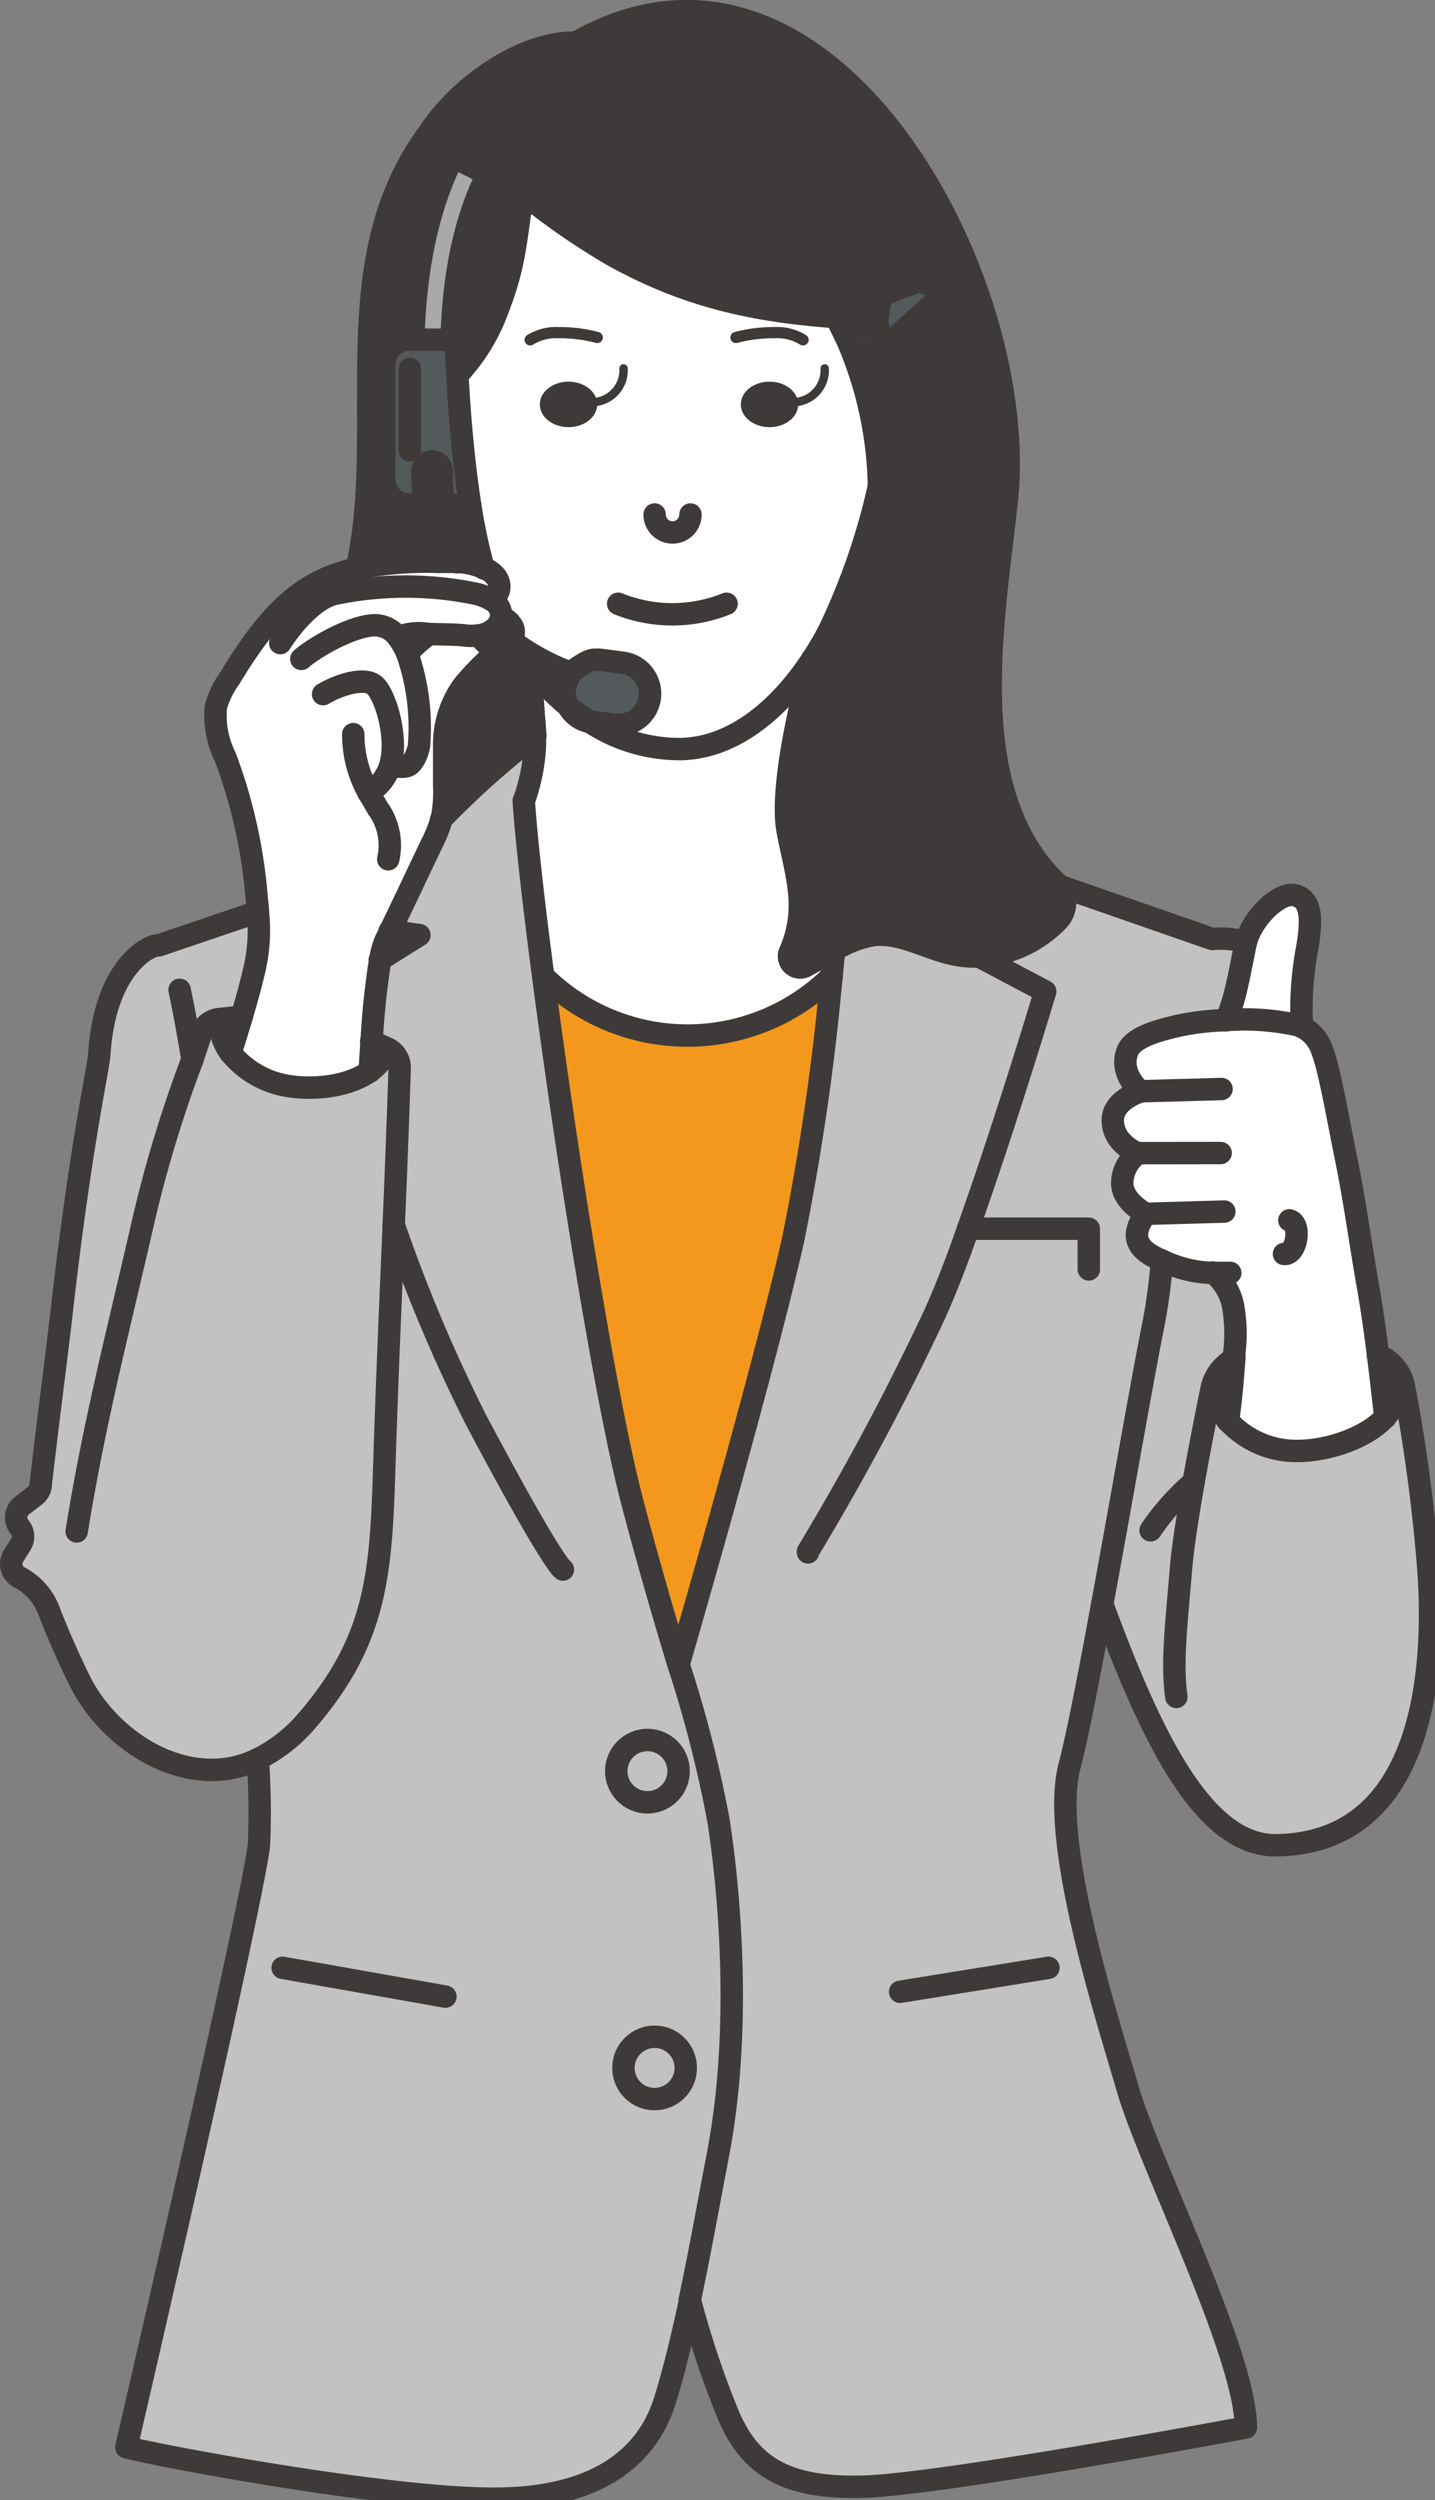 <svg xmlns="http://www.w3.org/2000/svg" width="128px" height="223px" viewBox="0 0 128 223">
	<rect x="0" y="0" width="128" height="223" fill="#808080" stroke="none"/>
	<defs>
		<style>.cls-1{fill:#a9a9a9;}.cls-2{fill:#54595b;}.cls-3{fill:#c2c2c2;}.cls-4{fill:#f3981d;}.cls-5{fill:#fff;}.cls-6{fill:#3e3a39;}.cls-7,.cls-8,.cls-9{fill:none;stroke:#3e3a39;stroke-linecap:round;stroke-linejoin:round;}.cls-7{stroke-width:2px;}.cls-9{stroke-width:0.75px;}</style>
	</defs>
	<g id="レイヤー_2" data-name="レイヤー 2">
		<g id="ヘッダー_フッダー" data-name="ヘッダー・フッダー">
			<g id="color">
				<path class="cls-1" d="M44.25,58.2a18.35,18.35,0,0,1-1.57-1.51,2.58,2.58,0,0,0,1.61-.79,13.63,13.63,0,0,0,1.27,1.17A20.63,20.63,0,0,0,50.88,60l-.5,1.25a2.53,2.53,0,0,0,0,.38h0c-.62-.25-1.28-.53-2-.84l-1.06-.53A17.52,17.52,0,0,1,44.25,58.2Z"/>
				<path class="cls-1" d="M37.87,45a25.28,25.28,0,0,1-.19-3,.86.86,0,0,1,.86-.85.85.85,0,0,1,.85.85,23.83,23.83,0,0,0,.2,3,23.11,23.11,0,0,0,1.2,5.11l-.6,0H39A25.78,25.78,0,0,1,37.87,45Z"/>
				<path class="cls-1" d="M36.86,30.3C37,26,37.55,19.72,40.42,14l.77.39,1.54.76.75.38c-2.55,5.09-3.09,10.83-3.2,14.81Z"/>
				<path class="cls-2" d="M54.87,64.64l-2.11-.28-.27,0a19.07,19.07,0,0,1-1.73-1.26,2.8,2.8,0,0,1-.41-1.43,2.53,2.53,0,0,1,0-.38l.5-1.25c1.45-1.07,1.84-1.16,2.25-1.16l.36,0,2.12.28a2.78,2.78,0,0,1-.37,5.53Z"/>
				<path class="cls-2" d="M36.52,30.3h4.15c0,1,.07,2,.13,3.12.19,3.68.55,7.82,1.14,11.62H39.59a23.83,23.83,0,0,1-.2-3,.85.85,0,0,0-.85-.85.86.86,0,0,0-.86.85,25.28,25.28,0,0,0,.19,3H36.52a2.26,2.26,0,0,1-2.25-2.26V32.55A2.25,2.25,0,0,1,36.52,30.3Z"/>
				<path class="cls-2" d="M81.59,25.25a1.11,1.11,0,0,1,.86,0l.35.16a1.14,1.14,0,0,1,.67,1,1.16,1.16,0,0,1-.38.85l-3.46,3.08a.75.75,0,0,1-1.16-.4l-.27-1.06a.71.71,0,0,1,0-.29l.27-1.82a.74.74,0,0,1,.38-.54l.63-.24,1.61-.6h0Z"/>
				<path class="cls-2" d="M57.35,7.89c-9.1.31-13.38,5.4-14.62,7.22l-1.54-.76c1.27-1.93,6-7.83,16.1-8.16,13.29-.45,21.45,9.24,23.78,19.25h0l-1.61.6C77.35,16.64,69.77,7.47,57.35,7.89Z"/>
				<path class="cls-3" d="M33.87,85.62a68.68,68.68,0,0,0-.76,7.24c-.07,1-.12,2-.15,2.72-2,1.42-5.17,1.65-7.31,1.28a8.28,8.28,0,0,1-5.09-3c.22-.69.61-1.9,1-3.23s.79-2.75,1.06-3.92A15.23,15.23,0,0,0,23,81.31l-8.84,3c-.77-.11-4.79,1.84-5.3,9.68-.1,1.44-1.62,8-3.27,22.27-.37,3.19-.85,7-1.25,10.24-.34,2.82-.62,5.13-.71,6a1.31,1.31,0,0,1-.5.93L2,134.33a1.33,1.33,0,0,0-.2,1.9,1.32,1.32,0,0,1,.09,1.57l-.63,1a1.34,1.34,0,0,0-.21.72,1.32,1.32,0,0,0,.71,1.18,5.62,5.62,0,0,1,2.62,2.9c.71,1.78,1.83,4.45,2.9,6.52,2.79,5.36,9.25,9.29,14.91,7.19.3-.11.6-.24.89-.38a71.17,71.17,0,0,1,.07,7.68c-.72,5.81-11.83,53.69-11.83,53.69,2.66.73,23.11,4.59,32.79,4.59s13.78-4.11,15.23-8.7c.73-2.32,1.46-5.25,2.26-8.94a82,82,0,0,0,3.31,9.93c1.92,4.73,5.08,6.83,12.09,6.65s34.18-5.28,34.18-5.28c0-6.48-8.62-23.59-10.55-30.24s-6.94-22.11-5.18-28.76c.71-2.7,1.78-8.22,2.92-14.44,4.46,12.12,9.12,21.61,15.57,21.5,14.52-.23,14-18.77,13.47-25.25a151.14,151.14,0,0,0-2.12-15.64,3.86,3.86,0,0,0-2.34-2.85c.24,1.86.44,3.72.65,5.58-1.57,1.78-5,3-7.83,3a8.23,8.23,0,0,1-6.23-2.73c.28-1.86.43-3.74.57-5.61,0-.17,0-.34,0-.51a14,14,0,0,0-.11-4.14,5.07,5.07,0,0,0-1.79-3,10.91,10.91,0,0,1-4.33-1l-.23-.1c-1-.43-2.23-1.09-2.23-2.3v0a3,3,0,0,1,.84-1.85s-2.15-1.08-2.15-2.77a3.31,3.31,0,0,1,1.41-2.64s-2.25-.85-2.25-2.95c0-1.83,2.48-2.57,2.48-2.57s-1.94-1.54-1.18-3.56c.5-1.36,3-1.92,4.36-2.26a22.81,22.81,0,0,1,4.4-.54c.8-1.53,1.19-3.93,1.76-6.73l.06-.24a8.82,8.82,0,0,0-3-.26L94.48,79a2.35,2.35,0,0,1-.14,3.14,10.59,10.59,0,0,1-7,3.17,8.6,8.6,0,0,1-2.42-.22c-2.35-.54-4.58-1.94-7-1.68a9.75,9.75,0,0,0-3.48,1.34c-.08.76-.16,1.54-.24,2.32a217.69,217.69,0,0,1-3.44,23.58c-1.63,7.08-4.61,18-7,26.59-1.36,4.82-2.54,8.93-3.2,11.23-.78-2.57-1.63-5.42-2.53-8.64q-.8-2.83-1.65-6.07C54,124.66,50.55,103,48.46,87.06h0c-.87-6.6-1.5-12.23-1.73-15.6h0a16.89,16.89,0,0,0,1-5c0-.3,0-.61,0-.92a75.55,75.55,0,0,0-8.42,7.52,13.64,13.64,0,0,1-.93,2.28C37.19,77.93,36,80.49,34.76,83c-.13.29-.27.57-.41.86a7.38,7.38,0,0,0-.48,1.73"/>
				<path class="cls-4" d="M61.46,92.36a18,18,0,0,0,12.73-5.3,217.69,217.69,0,0,1-3.44,23.58c-1.63,7.08-4.61,18-7,26.59-1.36,4.82-2.54,8.93-3.2,11.23-.78-2.57-1.63-5.42-2.53-8.64q-.8-2.83-1.65-6.07C54,124.66,50.55,103,48.46,87.06A17.83,17.83,0,0,0,61.46,92.36Z"/>
				<path class="cls-5" d="M47.67,64.11c-.09-1.28-.18-2.58-.34-3.86l1.06.53a22,22,0,0,0,2.37,2.27,2.73,2.73,0,0,0,1.73,1.26,14.55,14.55,0,0,0,8.25,2.5c5-.11,9.09-4,11.7-8-1.56,5.73-2.76,12.12-2.19,15.27.43,2.4,1.2,4.78,1.08,7.22a10.13,10.13,0,0,1-.88,3.63,1,1,0,0,0,1.37,1.27l2.36-1.31.25-.14c-.08.76-.16,1.54-.24,2.32a18.26,18.26,0,0,1-25.73,0h0c-.87-6.6-1.5-12.23-1.73-15.6h0a16.89,16.89,0,0,0,1-5c0-.3,0-.61,0-.92Q47.73,64.86,47.67,64.11Z"/>
				<path class="cls-5" d="M122.9,120.84c-.24-1.93-.51-3.87-.84-5.79-.68-3.89-1.19-7.81-2-11.68-.67-3.27-1.49-8-2.14-9.67a3.56,3.56,0,0,0-1.81-2.13h0a29.2,29.2,0,0,1,.44-6.88c.48-2.67.46-4.55-1.12-4.88-1.31-.28-3.71,2-4.31,4.19l-.06.24c-.57,2.8-1,5.2-1.76,6.73a22.81,22.81,0,0,0-4.4.54c-1.41.34-3.86.9-4.36,2.26-.76,2,1.18,3.56,1.18,3.56s-2.48.74-2.48,2.57c0,2.1,2.25,2.95,2.25,2.95a3.31,3.31,0,0,0-1.41,2.64c0,1.69,2.15,2.77,2.15,2.77a3,3,0,0,0-.84,1.85v0c0,1.21,1.26,1.87,2.23,2.3l.23.1a10.91,10.91,0,0,0,4.33,1,5.07,5.07,0,0,1,1.79,3,14,14,0,0,1,.11,4.14c0,.17,0,.34,0,.51-.14,1.87-.29,3.75-.57,5.61a8.23,8.23,0,0,0,6.23,2.73c2.85,0,6.26-1.24,7.83-3C123.34,124.56,123.14,122.7,122.9,120.84Z"/>
				<path class="cls-5" d="M44.7,55a1.54,1.54,0,0,0-.87-1.5,1.32,1.32,0,0,0,.67-1c.08-.82-.5-1.41-1.36-1.8a7.29,7.29,0,0,0-2.35-.55l-.6,0H39a32.47,32.47,0,0,0-7.14.59c-4.7,1-7.68,3.72-11.34,9.8a7.74,7.74,0,0,0-1.24,2.59,8.32,8.32,0,0,0,.84,4.42A46.11,46.11,0,0,1,22.9,80.15c0,.42.07.8.1,1.16a15.23,15.23,0,0,1-.38,5.45c-.27,1.17-.67,2.6-1.06,3.92s-.78,2.54-1,3.23a8.28,8.28,0,0,0,5.09,3c2.14.37,5.29.14,7.31-1.28,0-.72.08-1.67.15-2.72a68.68,68.68,0,0,1,.76-7.24,7.38,7.38,0,0,1,.48-1.73c.14-.29.28-.57.41-.86,1.23-2.54,2.43-5.1,3.65-7.65a13.64,13.64,0,0,0,.93-2.28l.06-.25A12.42,12.42,0,0,0,39.62,70c0-1.19,0-2.41,0-3.61a8.91,8.91,0,0,1,1.76-5.31,24.89,24.89,0,0,1,2.83-2.87,18.35,18.35,0,0,1-1.57-1.51,2.58,2.58,0,0,0,1.61-.79,13.63,13.63,0,0,0,1.27,1.17,1,1,0,0,0,.07-1.29A2,2,0,0,0,44.7,55Zm-9.18,1.87a4.93,4.93,0,0,1,2.07-.35l.64.06a10,10,0,0,0-1.9,1.71A6.43,6.43,0,0,0,35.52,56.89Z"/>
				<path class="cls-5" d="M60.74,66.81a14.55,14.55,0,0,1-8.25-2.5l.27,0,2.11.28.37,0a2.78,2.78,0,0,0,.37-5.53l-2.12-.28-.36,0c-.41,0-.8.09-2.25,1.16a20.63,20.63,0,0,1-5.32-2.92,1,1,0,0,0,.07-1.29A2,2,0,0,0,44.7,55a1.54,1.54,0,0,0-.87-1.5,1.32,1.32,0,0,0,.67-1c.08-.82-.5-1.41-1.36-1.8A49.57,49.57,0,0,1,41.94,45c-.59-3.8-.95-7.94-1.14-11.62a4.51,4.51,0,0,0,.52-.55,17,17,0,0,0,2.77-4.48c1.71-4.27,1.8-5.81,2.53-11.18a62.45,62.45,0,0,0,8.14,5.63c6.52,3.6,12.5,4.92,19.82,5.44q.61,1.16,1.14,2.34A34.25,34.25,0,0,1,78.4,43.37,60.08,60.08,0,0,1,74,56.14a26.43,26.43,0,0,1-1.53,2.66C69.83,62.77,65.71,66.7,60.74,66.81Z"/>
				<path class="cls-6" d="M40.79,50.15A23.11,23.11,0,0,1,39.59,45h2.35a49.57,49.57,0,0,0,1.2,5.66A7.29,7.29,0,0,0,40.79,50.15Z"/>
				<path class="cls-6" d="M44.09,28.39a17,17,0,0,1-2.77,4.48,4.51,4.51,0,0,1-.52.55c-.06-1.09-.1-2.14-.13-3.12h-.39c.11-4,.65-9.72,3.2-14.81l-.75-.38C44,13.29,48.25,8.2,57.35,7.89c12.42-.42,20,8.75,22.11,18.15l-.63.24a.74.74,0,0,0-.38.54l-.27,1.82a.71.71,0,0,0,0,.29L78.47,30l-2.75.63q-.52-1.19-1.14-2.34c-7.32-.52-13.3-1.84-19.82-5.44a62.45,62.45,0,0,1-8.14-5.63C45.89,22.58,45.8,24.12,44.09,28.39Z"/>
				<path class="cls-6" d="M31.83,50.7C34.67,38,29.67,23.43,38.28,11.8c2.63-4,8.21-8.1,13.13-8h0C73.85-9,92.17,25.15,89.76,45c-1.12,10.41-4,25.65,4.55,33.82l.17.18h0a2.35,2.35,0,0,1-.14,3.14,10.59,10.59,0,0,1-7,3.17,8.6,8.6,0,0,1-2.42-.22c-2.35-.54-4.58-1.94-7-1.68a9.75,9.75,0,0,0-3.48,1.34l-.25.14-2.36,1.31a1,1,0,0,1-1.37-1.27,10.13,10.13,0,0,0,.88-3.63c.12-2.44-.65-4.82-1.08-7.22-.57-3.15.63-9.54,2.19-15.27A26.43,26.43,0,0,0,74,56.14,60.08,60.08,0,0,0,78.4,43.37a34.25,34.25,0,0,0-2.68-12.75L78.47,30a.75.75,0,0,0,1.16.4l3.46-3.08a1.16,1.16,0,0,0,.38-.85,1.14,1.14,0,0,0-.67-1l-.35-.16a1.11,1.11,0,0,0-.86,0l-.52.19c-2.33-10-10.49-19.7-23.78-19.25-10.14.33-14.83,6.23-16.1,8.16L40.42,14C37.55,19.72,37,26,36.86,30.3h-.34a2.25,2.25,0,0,0-2.25,2.25V42.78A2.26,2.26,0,0,0,36.52,45h1.35A25.78,25.78,0,0,0,39,50.11,32.47,32.47,0,0,0,31.83,50.7Z"/>
				<path class="cls-6" d="M47.76,65.58a75.55,75.55,0,0,0-8.42,7.52l.06-.25A12.42,12.42,0,0,0,39.62,70c0-1.14,0-2.31,0-3.46v-.15a8.91,8.91,0,0,1,1.76-5.31,24.89,24.89,0,0,1,2.83-2.87,17.52,17.52,0,0,0,3.08,2c.16,1.28.25,2.58.34,3.86Q47.73,64.86,47.76,65.58Z"/>
				<path class="cls-6" d="M36.33,58.31a6.43,6.43,0,0,0-.81-1.42,4.93,4.93,0,0,1,2.07-.35l.64.06A10,10,0,0,0,36.33,58.31Z"/>
			</g>
			<g id="path">
				<path class="cls-7" d="M40.67,30.3c0,1,.07,2,.13,3.12.19,3.68.55,7.82,1.14,11.62a49.57,49.57,0,0,0,1.2,5.66"/>
				<path class="cls-7" d="M48.39,60.78a22,22,0,0,0,2.37,2.27,19.07,19.07,0,0,0,1.73,1.26,14.55,14.55,0,0,0,8.25,2.5c5-.11,9.09-4,11.7-8A26.43,26.43,0,0,0,74,56.14,60.08,60.08,0,0,0,78.4,43.37"/>
				<path class="cls-7" d="M40.8,33.42a4.51,4.51,0,0,0,.52-.55,17,17,0,0,0,2.77-4.48c1.71-4.27,1.8-5.81,2.53-11.18a62.45,62.45,0,0,0,8.14,5.63c6.52,3.6,12.5,4.92,19.82,5.44"/>
				<path class="cls-7" d="M31.83,50.7C34.67,38,29.67,23.43,38.28,11.8c2.63-4,8.21-8.1,13.13-8"/>
				<path class="cls-7" d="M66.38,18.33a35.36,35.36,0,0,1,8.2,10q.61,1.16,1.14,2.34A34.25,34.25,0,0,1,78.4,43.37,66.06,66.06,0,0,1,77,57.71"/>
				<path class="cls-7" d="M94.48,79l-.17-.18C85.72,70.64,88.64,55.4,89.76,45,92.17,25.15,73.85-9,51.41,3.78h0"/>
				<path class="cls-7" d="M72.44,58.8c-1.56,5.73-2.76,12.12-2.19,15.27.43,2.4,1.2,4.78,1.08,7.22a10.13,10.13,0,0,1-.88,3.63,1,1,0,0,0,1.37,1.27l2.36-1.31.25-.14a9.75,9.75,0,0,1,3.48-1.34c2.4-.26,4.63,1.14,7,1.68a8.6,8.6,0,0,0,2.42.22,10.59,10.59,0,0,0,7-3.17A2.35,2.35,0,0,0,94.48,79"/>
				<path class="cls-7" d="M46.72,71.45a16.89,16.89,0,0,0,1-5c0-.3,0-.61,0-.92q0-.72-.09-1.47c-.09-1.28-.18-2.58-.34-3.86"/>
				<path class="cls-7" d="M20.56,93.91c.22-.69.61-1.9,1-3.23s.79-2.75,1.06-3.92A15.23,15.23,0,0,0,23,81.31c0-.36-.06-.74-.1-1.16a46.11,46.11,0,0,0-2.81-12.64,8.32,8.32,0,0,1-.84-4.42,7.74,7.74,0,0,1,1.24-2.59c3.66-6.08,6.64-8.76,11.34-9.8A32.47,32.47,0,0,1,39,50.11h1.22l.6,0a7.29,7.29,0,0,1,2.35.55c.86.39,1.44,1,1.36,1.8a1.32,1.32,0,0,1-.67,1"/>
				<path class="cls-7" d="M25,57.36s2.26-3.65,4.75-4.37a31,31,0,0,1,12.85,0,4.77,4.77,0,0,1,1.24.53A1.54,1.54,0,0,1,44.7,55v.06a2,2,0,0,1-.4.82,2.58,2.58,0,0,1-1.61.79,4.58,4.58,0,0,1-1.27,0c-1.13-.11-2.1-.07-3.18-.13l-.64-.06a4.93,4.93,0,0,0-2.07.35"/>
				<path class="cls-7" d="M33,95.58c0-.72.08-1.67.15-2.72a68.68,68.68,0,0,1,.76-7.24,7.38,7.38,0,0,1,.48-1.73c.14-.29.28-.57.41-.86,1.23-2.54,2.43-5.1,3.65-7.65a13.64,13.64,0,0,0,.93-2.28l.06-.25A12.42,12.42,0,0,0,39.62,70c0-1.14,0-2.31,0-3.46v-.15a8.91,8.91,0,0,1,1.76-5.31,24.89,24.89,0,0,1,2.83-2.87"/>
				<path class="cls-7" d="M44.7,55a2,2,0,0,1,.93.76,1,1,0,0,1-.07,1.29"/>
				<path class="cls-7" d="M36.33,58.31a10,10,0,0,1,1.9-1.71"/>
				<path class="cls-7" d="M34.86,68.11a1.8,1.8,0,0,0,1.44.22c.54-.13,1-1.22,1.09-1.92,0,0,0-.09,0-.13a19.92,19.92,0,0,0-1.07-8,6.43,6.43,0,0,0-.81-1.42,2.55,2.55,0,0,0-2.23-1.09c-2.14.14-5.43,2.12-6.4,3"/>
				<path class="cls-7" d="M32.86,70.68h0a3.85,3.85,0,0,0,1.58-1.57,3.56,3.56,0,0,0,.41-1h0c.65-2.49-.52-6.24-1.46-7s-3.24,0-4.57.8"/>
				<path class="cls-7" d="M34.63,76.64a5.59,5.59,0,0,0-.93-4.54c-.26-.46-.55-.92-.83-1.42a10.61,10.61,0,0,1-1.36-5.2"/>
				<path class="cls-7" d="M109.32,91c.8-1.53,1.19-3.93,1.76-6.73l.06-.24c.6-2.24,3-4.47,4.31-4.19,1.58.33,1.6,2.21,1.12,4.88a29.2,29.2,0,0,0-.44,6.88"/>
				<path class="cls-7" d="M108.2,113.5a5.07,5.07,0,0,1,1.79,3,14,14,0,0,1,.11,4.14c0,.17,0,.34,0,.51-.14,1.87-.29,3.75-.57,5.61"/>
				<path class="cls-7" d="M109.74,113.53c-.55,0-1,0-1.54,0a10.91,10.91,0,0,1-4.33-1l-.23-.1c-1-.43-2.23-1.09-2.23-2.3v0a3,3,0,0,1,.84-1.85s-2.15-1.08-2.15-2.77a3.31,3.31,0,0,1,1.41-2.64s-2.25-.85-2.25-2.95c0-1.83,2.48-2.57,2.48-2.57s-1.94-1.54-1.18-3.56c.5-1.36,3-1.92,4.36-2.26a22.81,22.81,0,0,1,4.4-.54,21.65,21.65,0,0,1,6.55.48l.26.12a3.56,3.56,0,0,1,1.81,2.13c.65,1.63,1.47,6.4,2.14,9.67.79,3.87,1.3,7.79,2,11.68.33,1.92.6,3.86.84,5.79s.44,3.72.65,5.58"/>
				<path class="cls-7" d="M114.53,111.84c1.14.13,1.6-2.73.48-3"/>
				<path class="cls-7" d="M48.46,87.06a18.26,18.26,0,0,0,25.73,0"/>
				<path class="cls-7" d="M6.84,136.59c.64-4,1.41-7.89,2.25-11.71,1.14-5.21,2.41-10.36,3.67-15.88a112.83,112.83,0,0,1,4.41-14.52c.23-.71.49-1.45.75-2.27a1.93,1.93,0,0,1,1.64-1.32l2-.21"/>
				<path class="cls-7" d="M37.87,45H36.52a2.26,2.26,0,0,1-2.25-2.26V32.55a2.25,2.25,0,0,1,2.25-2.25h4.15"/>
				<line class="cls-7" x1="41.94" y1="45.04" x2="39.59" y2="45.04"/>
				<path class="cls-7" d="M36.86,30.3C37,26,37.55,19.72,40.42,14l.77.39,1.54.76.75.38c-2.55,5.09-3.09,10.83-3.2,14.81"/>
				<path class="cls-7" d="M41.19,14.35c1.27-1.93,6-7.83,16.1-8.16,13.29-.45,21.45,9.24,23.78,19.25"/>
				<path class="cls-7" d="M42.73,15.11C44,13.29,48.25,8.2,57.35,7.89c12.42-.42,20,8.75,22.11,18.15h0"/>
				<path class="cls-7" d="M50.88,60c1.45-1.07,1.84-1.16,2.25-1.16l.36,0,2.12.28a2.78,2.78,0,0,1-.37,5.53l-.37,0-2.11-.28-.27,0a2.73,2.73,0,0,1-1.73-1.26,2.8,2.8,0,0,1-.41-1.43,2.53,2.53,0,0,1,0-.38Z"/>
				<path class="cls-7" d="M40.79,50.15A23.11,23.11,0,0,1,39.59,45a23.83,23.83,0,0,1-.2-3,.85.85,0,0,0-.85-.85.86.86,0,0,0-.86.85,25.28,25.28,0,0,0,.19,3A25.78,25.78,0,0,0,39,50.11"/>
				<path class="cls-7" d="M50.88,60a20.63,20.63,0,0,1-5.32-2.92,13.63,13.63,0,0,1-1.27-1.17"/>
				<path class="cls-7" d="M42.68,56.69a18.35,18.35,0,0,0,1.57,1.51,17.52,17.52,0,0,0,3.08,2l1.06.53c.68.31,1.34.59,2,.84"/>
				<path class="cls-7" d="M39.34,73.1a75.55,75.55,0,0,1,8.42-7.52"/>
				<path class="cls-7" d="M35.12,109.26a141.13,141.13,0,0,0,7.34,17.38c5.48,10.33,7.13,12.66,7.59,13.2.13.14.16.15.16.15"/>
				<polyline class="cls-7" points="34.76 83.03 37.41 83.4 33.87 85.62"/>
				<path class="cls-7" d="M87.31,85.3l5.92,3.13s-3.51,11.72-6.88,21.16c-1,2.92-2.07,5.62-3,7.68a229.28,229.28,0,0,1-11.28,21.1l0,.09"/>
				<path class="cls-7" d="M33.11,92.86l1.4.63a1.91,1.91,0,0,1,1.14,1.82c-.18,5.39-.35,9.78-.53,14-.29,6.9-.58,13.19-.87,22.37s-.89,14.83-6.86,21.77A13.9,13.9,0,0,1,23,156.9c-.29.14-.59.27-.89.38-5.66,2.1-12.12-1.83-14.91-7.19C6.16,148,5,145.35,4.33,143.57a5.62,5.62,0,0,0-2.62-2.9A1.32,1.32,0,0,1,1,139.49a1.34,1.34,0,0,1,.21-.72l.63-1a1.32,1.32,0,0,0-.09-1.57,1.33,1.33,0,0,1,.2-1.9l1.18-.91a1.31,1.31,0,0,0,.5-.93c.09-.9.37-3.21.71-6,.4-3.2.88-7,1.25-10.24C7.24,101.92,8.76,95.39,8.86,94c.51-7.84,4.53-9.79,5.3-9.68l8.84-3"/>
				<path class="cls-7" d="M17.17,94.51v0c-.38-2.3-.76-4.39-1.15-6.23"/>
				<path class="cls-7" d="M61.55,205.22c-.8,3.69-1.53,6.62-2.26,8.94-1.45,4.59-5.56,8.7-15.23,8.7S13.93,219,11.27,218.27c0,0,11.11-47.88,11.83-53.69A71.17,71.17,0,0,0,23,156.9"/>
				<path class="cls-7" d="M46.72,71.45h0c.23,3.37.86,9,1.73,15.6h0c2.09,16,5.53,37.6,7.89,46.69q.85,3.24,1.65,6.07c.9,3.22,1.75,6.07,2.53,8.64a109,109,0,0,1,3.57,13.93c1.08,7,2,18.88,0,29.52-1,5.28-1.8,9.67-2.58,13.3"/>
				<path class="cls-7" d="M61.55,205.21h0a82,82,0,0,0,3.31,9.93c1.92,4.73,5.08,6.83,12.09,6.65s34.18-5.28,34.18-5.28c0-6.48-8.62-23.59-10.55-30.24s-6.94-22.11-5.18-28.76c.71-2.7,1.78-8.22,2.92-14.44,1.69-9.13,3.52-19.77,4.61-25.2a47.93,47.93,0,0,0,.71-5.45"/>
				<path class="cls-7" d="M94.48,79h0l13.65,4.75a8.82,8.82,0,0,1,3,.26"/>
				<path class="cls-7" d="M60.53,148.46c.66-2.3,1.84-6.41,3.2-11.23,2.41-8.61,5.39-19.51,7-26.59a217.69,217.69,0,0,0,3.44-23.58c.08-.78.16-1.56.24-2.32"/>
				<polyline class="cls-7" points="86.35 109.59 97.12 109.59 97.12 110.13 97.12 113.22"/>
				<path class="cls-7" d="M122.9,120.84a3.86,3.86,0,0,1,2.34,2.85,151.14,151.14,0,0,1,2.12,15.64c.54,6.48,1,25-13.47,25.25-6.45.11-11.11-9.38-15.57-21.5"/>
				<path class="cls-7" d="M104.93,151.35c-.43-3,0-6.41.42-11.53.16-1.9.62-4.78,1.12-7.64.58-3.29,1.24-6.56,1.6-8.32a3.89,3.89,0,0,1,1.31-2.19l.68-.57"/>
				<circle class="cls-7" cx="57.75" cy="157.97" r="2.78"/>
				<circle class="cls-7" cx="58.39" cy="184.44" r="2.78"/>
				<line class="cls-7" x1="101.75" y1="97.33" x2="108.96" y2="97.13"/>
				<line class="cls-7" x1="101.51" y1="102.85" x2="108.88" y2="102.84"/>
				<line class="cls-7" x1="102.26" y1="108.26" x2="109.21" y2="108.06"/>
				<line class="cls-7" x1="36.56" y1="40.17" x2="36.56" y2="32.91"/>
				<path class="cls-7" d="M19.73,92.13a4.53,4.53,0,0,0,.83,1.78h0a8.32,8.32,0,0,0,5.09,2.94c2.14.37,5.29.14,7.31-1.28a4.83,4.83,0,0,0,1.16-1.14"/>
				<path class="cls-7" d="M108.79,125a2.77,2.77,0,0,0,.7,1.68,8.23,8.23,0,0,0,6.23,2.73c2.85,0,6.26-1.24,7.83-3a3.12,3.12,0,0,0,.86-1.88"/>
				<path class="cls-7" d="M79.46,26l1.61-.6h0l.52-.19a1.11,1.11,0,0,1,.86,0l.35.16a1.14,1.14,0,0,1,.67,1,1.16,1.16,0,0,1-.38.85l-3.46,3.08a.74.74,0,0,1-1.11-.28l0-.12-.27-1.06a.71.71,0,0,1,0-.29l.27-1.82a.74.74,0,0,1,.38-.54Z"/>
				<path class="cls-7" d="M102.63,136.49a22.09,22.09,0,0,1,3.84-4.31"/>
				<line class="cls-7" x1="25.21" y1="175.51" x2="39.73" y2="178.08"/>
				<line class="cls-7" x1="93.52" y1="175.51" x2="80.29" y2="177.65"/>
			</g>
			<g id="face">
				<ellipse class="cls-6" cx="50.71" cy="36.07" rx="2.56" ry="2.03"/>
				<path class="cls-7" d="M55.14,53.85a12.9,12.9,0,0,0,9.67,0"/>
				<path class="cls-7" d="M58.39,45.89a1.6,1.6,0,1,0,3.2,0"/>
				<path class="cls-8" d="M47.29,30.31a4.42,4.42,0,0,1,2.56-.64,12.93,12.93,0,0,1,3.42.43"/>
				<path class="cls-9" d="M53.06,35.86a2.85,2.85,0,0,0,2.56-3"/>
				<ellipse class="cls-6" cx="68.64" cy="36.07" rx="2.56" ry="2.03"/>
				<path class="cls-8" d="M71.63,30.31a4.42,4.42,0,0,0-2.56-.64,12.87,12.87,0,0,0-3.42.43"/>
				<path class="cls-9" d="M71,35.86a2.85,2.85,0,0,0,2.56-3"/>
			</g>
		</g>
	</g>
</svg>